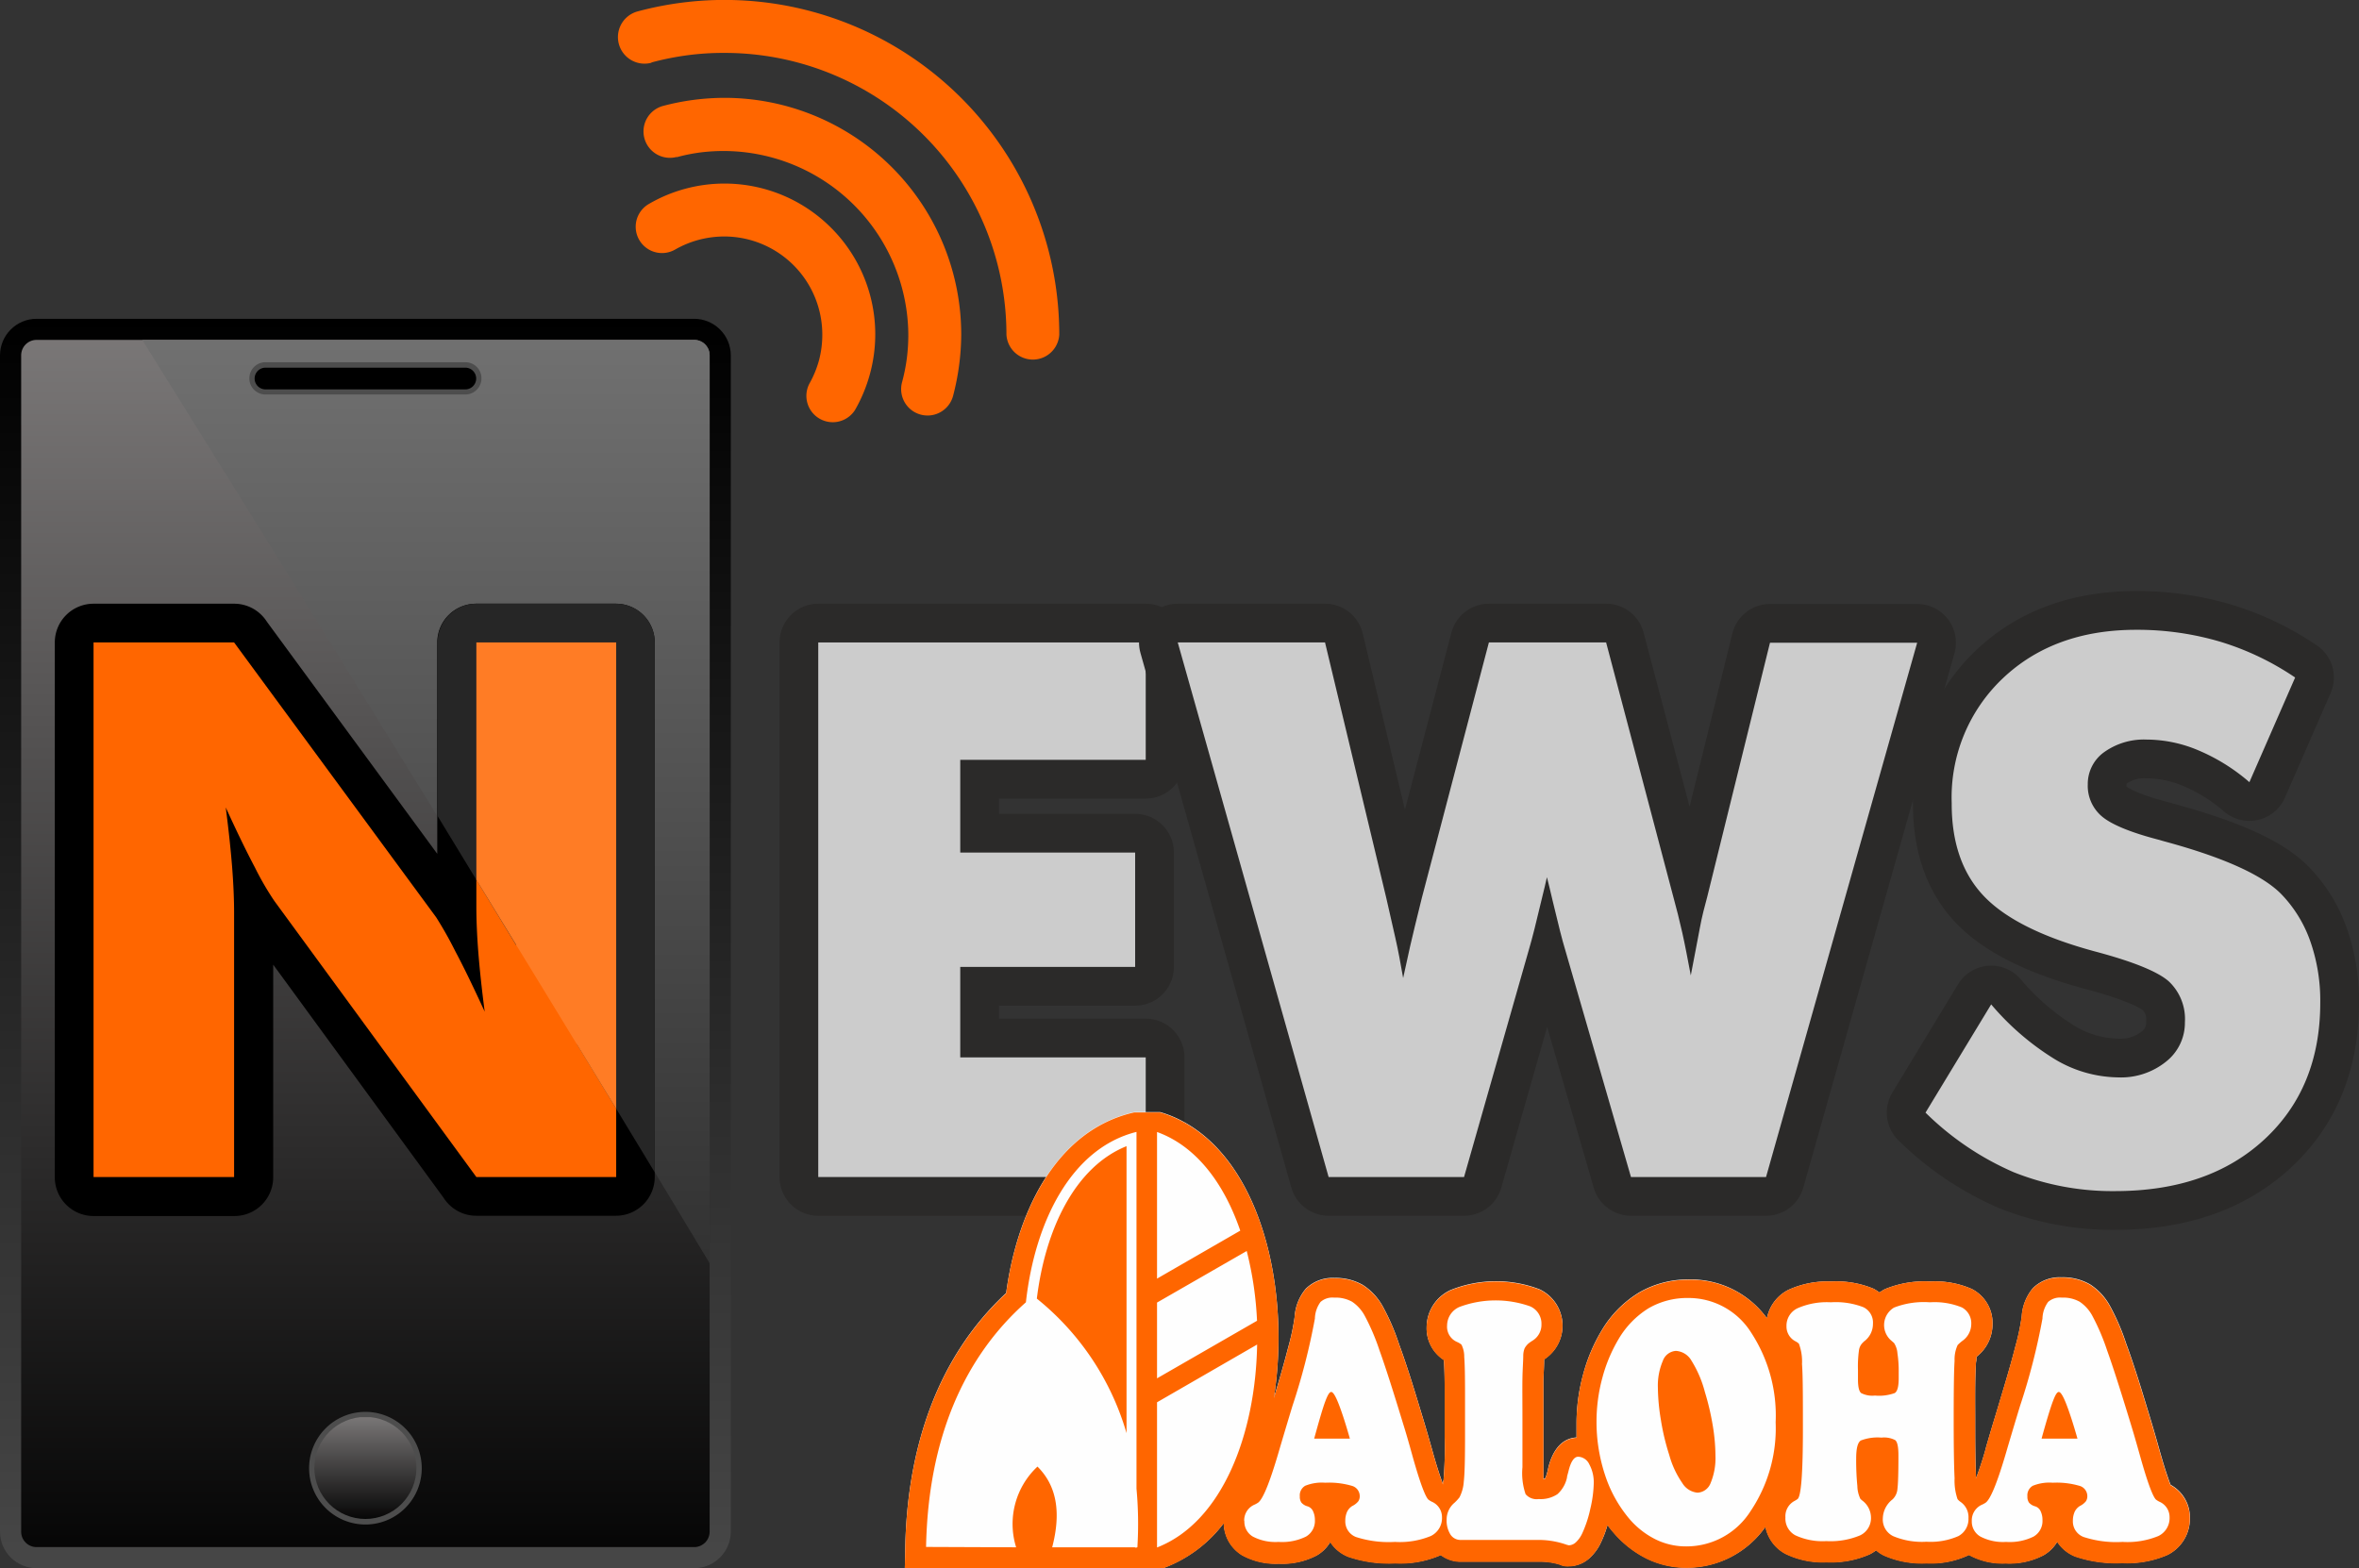 <svg viewBox="0 0 263.01 174.87" xmlns="http://www.w3.org/2000/svg" xmlns:xlink="http://www.w3.org/1999/xlink"><rect x="0" y="0" width="263.01" height="174.87" fill="#333333" stroke="none"/><clipPath id="a" transform="translate(0 -2)"><path clip-rule="evenodd" d="m4.07 37.55h73.33a4.09 4.09 0 0 1 4.08 4.07v131.18a4.09 4.09 0 0 1 -4.08 4.07h-73.33a4.08 4.08 0 0 1 -4.07-4.07v-131.18a4.08 4.08 0 0 1 4.07-4.07"/></clipPath><linearGradient id="b" gradientUnits="userSpaceOnUse" x1="40.74" x2="40.74" y1="35.55" y2="174.87"><stop offset="0"/><stop offset="1" stop-color="#474747"/></linearGradient><clipPath id="c" transform="translate(0 -2)"><path clip-rule="evenodd" d="m4.07 39.9h73.33a1.73 1.73 0 0 1 1.72 1.72v131.18a1.73 1.73 0 0 1 -1.72 1.72h-73.33a1.72 1.72 0 0 1 -1.71-1.72v-131.18a1.72 1.72 0 0 1 1.71-1.72"/></clipPath><linearGradient id="d" gradientUnits="userSpaceOnUse" x1="40.74" x2="40.74" y1="180.17" y2="27.56"><stop offset="0"/><stop offset="1" stop-color="#827f7f"/></linearGradient><clipPath id="e" transform="translate(0 -2)"><path clip-rule="evenodd" d="m15.84 39.9h61.56a1.73 1.73 0 0 1 1.72 1.72v101.25c-21-35-48.63-79.5-63.28-103"/></clipPath><linearGradient id="f" gradientUnits="userSpaceOnUse" x1="47.48" x2="47.48" y1="146.73" y2="29.99"><stop offset="0" stop-color="#2e2e2e"/><stop offset="1" stop-color="#757575"/></linearGradient><clipPath id="g" transform="translate(0 -2)"><path clip-rule="evenodd" d="m40.74 160a5.69 5.69 0 1 1 -5.69 5.69 5.69 5.69 0 0 1 5.69-5.69"/></clipPath><linearGradient id="h" x1="40.74" x2="40.74" xlink:href="#d" y1="170.05" y2="157.15"/><g clip-path="url(#a)"><path d="m0 35.55h81.48v139.33h-81.48z" fill="url(#b)"/></g><g clip-path="url(#c)"><path d="m2.36 37.9h76.76v134.61h-76.76z" fill="url(#d)"/></g><g clip-path="url(#e)"><path d="m15.84 37.9h63.28v102.97h-63.28z" fill="url(#f)"/></g><g transform="translate(0 -2)"><path d="m51.88 43.57h-22.28a.62.62 0 1 0 0 1.24h22.28a.62.62 0 1 0 0-1.24m-22.28-1.18h22.28a1.8 1.8 0 0 1 0 3.6h-22.28a1.8 1.8 0 0 1 0-3.6z" fill="#4d4d4d"/><path d="m29.6 43h22.28a1.21 1.21 0 0 1 0 2.42h-22.28a1.21 1.21 0 0 1 0-2.42" fill-rule="evenodd"/><path d="m44.35 162.11a5.12 5.12 0 1 0 1.49 3.61 5.11 5.11 0 0 0 -1.49-3.61m-3.61-2.67a6.28 6.28 0 1 1 -4.44 1.84 6.26 6.26 0 0 1 4.44-1.84z" fill="#4d4d4d"/></g><g clip-path="url(#g)"><path d="m35.05 158.03h11.38v11.38h-11.38z" fill="url(#h)"/></g><g transform="translate(0 -2)"><path d="m14.75 78v51h7v-25.19c0-.89 0-1.64 0-2.23s-.08-1.46-.17-2.56-.18-2.02-.28-3.02q-.19-1.87-.39-3.33a4.31 4.31 0 0 1 8.18-2.45c.5 1.12 1.05 2.27 1.64 3.5.51 1 1 2 1.49 3s.87 1.63 1.2 2.2a10.78 10.78 0 0 0 .61 1l21.26 29.06h9.09v-50.98h-6.95v25.11 2.23s.08 1.46.16 2.56.18 2.06.28 3c.13 1.23.26 2.32.38 3.3a4.3 4.3 0 0 1 -8.17 2.45c-.52-1.14-1.07-2.32-1.67-3.56s-1.07-2.16-1.49-2.94c-.36-.68-.76-1.42-1.22-2.24-.27-.47-.46-.8-.58-1l-21.19-28.91zm-8.64 55.25v-59.61a4.32 4.32 0 0 1 4.32-4.32h15.67a4.32 4.32 0 0 1 3.65 2l19 25.89v-23.57a4.32 4.32 0 0 1 4.32-4.32h15.63a4.33 4.33 0 0 1 4.3 4.32v59.61a4.33 4.33 0 0 1 -4.32 4.32h-15.57a4.31 4.31 0 0 1 -3.65-2l-19-26v23.71a4.32 4.32 0 0 1 -4.32 4.32h-15.71a4.32 4.32 0 0 1 -4.32-4.35z"/><path d="m10.43 133.25v-59.61h15.67l22.53 30.65a42.53 42.53 0 0 1 2.13 3.78c1 1.88 2.08 4.13 3.28 6.74q-.48-3.7-.71-6.6c-.15-1.93-.22-3.64-.22-5.13v-29.44h15.59v59.61h-15.59l-22.52-30.78a32.13 32.13 0 0 1 -2.18-3.76c-1-1.89-2.07-4.11-3.24-6.67q.48 3.75.71 6.64c.15 1.93.22 3.64.22 5.13v29.44z" fill="#f60"/><path d="m48.79 93v-19.36a4.32 4.32 0 0 1 4.32-4.32h15.59a4.33 4.33 0 0 1 4.3 4.32v59.09c-2.82-4.66-5.71-9.43-8.64-14.24v-40.49h-6.93v25.11 2.23s.06 1.21.13 2.08z" fill="#262626"/><path d="m53.11 100.07v-26.43h15.59v52c-5.1-8.39-10.37-17-15.59-25.53" fill="#ff7c25" fill-rule="evenodd"/></g><path d="m91.23 131.25v-59.61h36.51v13.09h-20.68v10.34h19.5v12.75h-19.5v10.09h20.68v13.34z" fill="none" stroke="#2b2a29" stroke-linejoin="round" stroke-width="8.64"/><path d="m91.23 131.25v-59.61h36.51v13.09h-20.68v10.34h19.5v12.75h-19.5v10.09h20.68v13.34z" fill="#ccc"/><g transform="translate(0 -2)"><path d="m179.07 73.64 7.49 28.36c.35 1.26.68 2.59 1 4s.61 3 .95 4.77c.4-2.13.75-3.86 1-5.24s.57-2.54.83-3.51l7-28.35h16.41l-16.85 59.58h-15.06l-7.37-25.46q-.41-1.33-1.34-5.25c-.27-1.16-.49-2.07-.66-2.72-.12.57-.32 1.37-.57 2.4-.62 2.64-1.09 4.49-1.41 5.57l-7.26 25.46h-15.1l-16.82-59.61h16.42l6.83 28.5c.34 1.47.66 2.93 1 4.4s.61 3 .88 4.52c.25-1.14.51-2.34.79-3.59s.72-3 1.29-5.33l7.48-28.5z" fill="none" stroke="#2b2a29" stroke-linejoin="round" stroke-width="8.64"/><path d="m179.07 73.64 7.49 28.36c.35 1.26.68 2.59 1 4s.61 3 .95 4.77c.4-2.13.75-3.86 1-5.24s.57-2.54.83-3.51l7-28.35h16.41l-16.85 59.58h-15.06l-7.37-25.46q-.41-1.33-1.34-5.25c-.27-1.16-.49-2.07-.66-2.72-.12.57-.32 1.37-.57 2.4-.62 2.64-1.09 4.49-1.41 5.57l-7.26 25.46h-15.1l-16.82-59.61h16.42l6.83 28.5c.34 1.47.66 2.93 1 4.4s.61 3 .88 4.52c.25-1.14.51-2.34.79-3.59s.72-3 1.29-5.33l7.48-28.5z" fill="#ccc"/><path d="m222 114a29.56 29.56 0 0 0 7.14 6.14 14 14 0 0 0 7 2 8.05 8.05 0 0 0 5.35-1.75 5.51 5.51 0 0 0 2.11-4.39 5.77 5.77 0 0 0 -1.8-4.57c-1.21-1.07-3.93-2.19-8.18-3.32q-8.76-2.36-12.4-6.15t-3.62-10.39a18.28 18.28 0 0 1 5.72-13.95c3.81-3.6 8.77-5.39 14.84-5.39a32.51 32.51 0 0 1 9.35 1.32 30.73 30.73 0 0 1 8.38 4l-5.1 11.67a21.34 21.34 0 0 0 -5.69-3.55 14.9 14.9 0 0 0 -5.75-1.2 7.64 7.64 0 0 0 -4.75 1.4 4.36 4.36 0 0 0 -1.83 3.6 4.47 4.47 0 0 0 1.6 3.59c1.07.89 3.14 1.75 6.19 2.55l.74.21c6.62 1.79 11 3.75 13.07 5.91a14.39 14.39 0 0 1 3.22 5.26 20 20 0 0 1 1.1 6.82q0 9.48-6.22 15.24t-16.62 5.77a29.68 29.68 0 0 1 -11.35-2.11 32.24 32.24 0 0 1 -9.82-6.64z" fill="none" stroke="#2b2a29" stroke-linejoin="round" stroke-width="8.64"/><path d="m222 114a29.56 29.56 0 0 0 7.14 6.14 14 14 0 0 0 7 2 8 8 0 0 0 5.35-1.75 5.51 5.51 0 0 0 2.11-4.39 5.77 5.77 0 0 0 -1.8-4.57c-1.21-1.07-3.93-2.19-8.18-3.32q-8.76-2.36-12.4-6.15t-3.62-10.39a18.28 18.28 0 0 1 5.72-13.95c3.81-3.6 8.77-5.39 14.84-5.39a32.51 32.51 0 0 1 9.35 1.32 30.73 30.73 0 0 1 8.38 4l-5.1 11.67a21.34 21.34 0 0 0 -5.69-3.55 14.9 14.9 0 0 0 -5.75-1.2 7.64 7.64 0 0 0 -4.75 1.4 4.36 4.36 0 0 0 -1.83 3.6 4.47 4.47 0 0 0 1.6 3.59c1.07.89 3.14 1.75 6.19 2.55l.74.21q9.94 2.69 13.07 5.91a14.39 14.39 0 0 1 3.22 5.26 20 20 0 0 1 1.1 6.82q0 9.48-6.22 15.24t-16.62 5.77a29.68 29.68 0 0 1 -11.35-2.11 32.24 32.24 0 0 1 -9.82-6.64z" fill="#ccc"/><g fill="#f60"><path d="m75.27 29.83a2.93 2.93 0 0 1 -2.92-5.09 16.57 16.57 0 0 1 4.05-1.69 16.79 16.79 0 0 1 16.27 4.36 16.79 16.79 0 0 1 4.33 16.26 17 17 0 0 1 -1.68 4.06 2.94 2.94 0 0 1 -5.09-2.93 11.45 11.45 0 0 0 1.09-2.65 11.09 11.09 0 0 0 .36-2.83 10.94 10.94 0 0 0 -10.92-10.95 11.17 11.17 0 0 0 -2.84.37 11 11 0 0 0 -2.65 1.09"/><path d="m75.45 19.5a2.94 2.94 0 1 1 -1.52-5.69 27.11 27.11 0 0 1 3.39-.67 27.59 27.59 0 0 1 3.44-.23 26.41 26.41 0 0 1 26.41 26.41 27.53 27.53 0 0 1 -.91 6.83 2.94 2.94 0 0 1 -5.69-1.52 20.42 20.42 0 0 0 .53-2.63 20.71 20.71 0 0 0 .17-2.68 20.62 20.62 0 0 0 -23.19-20.32 19.76 19.76 0 0 0 -2.63.53"/><path d="m72.62 9a2.94 2.94 0 0 1 -1.52-5.73 37.32 37.32 0 0 1 47 36.05 2.95 2.95 0 0 1 -5.89 0 31.41 31.41 0 0 0 -31.45-31.42 30.22 30.22 0 0 0 -4.11.26 31.54 31.54 0 0 0 -4 .8"/></g><g fill-rule="evenodd"><path d="m220.29 166.89c.47-1.18 1-2.89 1.16-3.58.26-.89.52-1.79.79-2.68.26-.84.51-1.68.76-2.52.6-2 1.2-4 1.71-6a25.12 25.12 0 0 0 .7-3.32 5.41 5.41 0 0 1 1.25-3.16 4.25 4.25 0 0 1 3.2-1.2 6.05 6.05 0 0 1 3.17.79 6.67 6.67 0 0 1 2.19 2.35 24.68 24.68 0 0 1 1.84 4.26c1 2.71 1.83 5.52 2.67 8.28.38 1.25.74 2.5 1.09 3.76.27.95.55 1.9.87 2.82.08.24.2.6.32.88a4.13 4.13 0 0 1 2.15 3.65 4.51 4.51 0 0 1 -2.46 4.14 11.27 11.27 0 0 1 -5.07.92 14.15 14.15 0 0 1 -5.26-.73 4.3 4.3 0 0 1 -2-1.64 4.2 4.2 0 0 1 -1.5 1.49 8.26 8.26 0 0 1 -4.24.92 7.77 7.77 0 0 1 -4.07-.93h-.05a9.93 9.93 0 0 1 -4.69.92 10.59 10.59 0 0 1 -4.79-.88 4.21 4.21 0 0 1 -.85-.57 5.22 5.22 0 0 1 -.68.43 10.68 10.68 0 0 1 -4.84.9 9.49 9.49 0 0 1 -4.61-.95 4.37 4.37 0 0 1 -2.21-3 10.71 10.71 0 0 1 -8.79 4.56 10.1 10.1 0 0 1 -4.42-1 11.77 11.77 0 0 1 -3.66-2.84c-.26-.3-.51-.6-.74-.92a11.9 11.9 0 0 1 -.73 1.94 5.43 5.43 0 0 1 -1.26 1.74 3.49 3.49 0 0 1 -2.33.92 2 2 0 0 1 -1-.19 7.29 7.29 0 0 0 -2.27-.32h-8.75a3.65 3.65 0 0 1 -2.24-.74 11.27 11.27 0 0 1 -5.07.92 14.15 14.15 0 0 1 -5.26-.73 4.3 4.3 0 0 1 -2-1.64 4.2 4.2 0 0 1 -1.5 1.49 8.26 8.26 0 0 1 -4.24.92 7.77 7.77 0 0 1 -4.07-.93 4.25 4.25 0 0 1 -2.06-3.59 14.86 14.86 0 0 1 -6.7 5l-.37.13h-2.91l-.24-.05h-25.35l.05-2.36c.21-10.69 3.33-21 11.25-28.37 1.1-8.29 5.11-17.91 14-20.11l.27-.06h2.91l.36.11c10.37 3.41 14.34 18.71 12.31 31.74.57-1.88 1.12-3.78 1.61-5.68a25.12 25.12 0 0 0 .7-3.32 5.41 5.41 0 0 1 1.25-3.16 4.25 4.25 0 0 1 3.2-1.2 6.05 6.05 0 0 1 3.17.79 6.67 6.67 0 0 1 2.19 2.35 24.68 24.68 0 0 1 1.84 4.26c1 2.71 1.83 5.52 2.67 8.28.38 1.25.74 2.5 1.09 3.76.27.95.55 1.9.87 2.82.07.2.16.48.26.73 0-.16 0-.33.06-.43a43.33 43.33 0 0 0 .13-4.84v-4.7c0-1.26 0-2.63-.09-3.88a4.19 4.19 0 0 1 -1.92-3.67 4.56 4.56 0 0 1 2.65-4.11 13.55 13.55 0 0 1 9.94-.09 4.47 4.47 0 0 1 .51 7.8c0 .76-.06 1.54-.08 2.31v4.66 5.2 1.15h.16a2.55 2.55 0 0 0 .24-.63c.06-.19.1-.39.14-.58.39-1.63 1.3-3.29 3.15-3.39 0-.53 0-1 0-1.58a20.7 20.7 0 0 1 .73-5.42 18.9 18.9 0 0 1 2.07-4.93 12.24 12.24 0 0 1 4.15-4.22 10.86 10.86 0 0 1 5.6-1.47 10.5 10.5 0 0 1 8.68 4.33 4.51 4.51 0 0 1 2.38-3.16 10.46 10.46 0 0 1 4.81-.94 10.73 10.73 0 0 1 4.7.81 5.32 5.32 0 0 1 .66.42 4.92 4.92 0 0 1 .59-.37 11.55 11.55 0 0 1 5.08-.86 10.11 10.11 0 0 1 4.65.85 4.25 4.25 0 0 1 2.28 3.9 4.6 4.6 0 0 1 -1.79 3.65c0 .21 0 .43-.05.6-.13 2.08-.09 4.28-.09 6.36s0 4.33.09 6.47a.92.92 0 0 0 0 .16" fill="#fefefe"/><path d="m139 141.5a38.72 38.72 0 0 1 1.15 7.78l-11.15 6.42v-8.45zm-10-13.27c4.39 1.58 7.48 5.75 9.28 11l-9.28 5.35zm-13.4 18.58a30 30 0 0 1 10 15v-32c-5.75 2.31-9.06 9.28-10 17zm-12.35 27.69c.23-12.11 4.26-21.19 11.13-27.28 1-9 5.07-17.19 12.33-19v39.78a42.88 42.88 0 0 1 .1 6.54h-.1v.06l-.21-.06h-9.19c1-3.84.54-6.83-1.64-9a8.76 8.76 0 0 0 -2.38 9zm116.59-2.89a1.91 1.91 0 0 1 1.18-1.84 2.7 2.7 0 0 0 .31-.17c.55-.3 1.33-2.19 2.34-5.64.33-1.13.59-2 .79-2.67s.43-1.43.76-2.52a71.62 71.62 0 0 0 2.5-9.74 3.28 3.28 0 0 1 .63-1.85 2 2 0 0 1 1.52-.48 3.76 3.76 0 0 1 2 .46 4.38 4.38 0 0 1 1.4 1.55 24.4 24.4 0 0 1 1.65 3.86c.64 1.77 1.51 4.49 2.63 8.17q.43 1.39 1.08 3.72 1.17 4.15 1.73 4.75a2.21 2.21 0 0 0 .4.25 1.86 1.86 0 0 1 1.13 1.72 2.22 2.22 0 0 1 -1.24 2.1 9.06 9.06 0 0 1 -4 .66 11.8 11.8 0 0 1 -4.32-.54 1.85 1.85 0 0 1 -1.22-1.82 2.41 2.41 0 0 1 .2-1 1.55 1.55 0 0 1 .57-.64 2 2 0 0 0 .68-.53 1 1 0 0 0 .16-.58 1.19 1.19 0 0 0 -.9-1.15 9 9 0 0 0 -2.95-.34 4.92 4.92 0 0 0 -2.23.34 1.23 1.23 0 0 0 -.6 1.18 1.15 1.15 0 0 0 .18.7 1.39 1.39 0 0 0 .71.42 1 1 0 0 1 .58.53 2.25 2.25 0 0 1 .21 1 2 2 0 0 1 -1 1.84 6 6 0 0 1 -3.05.59 5.45 5.45 0 0 1 -2.86-.59 1.92 1.92 0 0 1 -.97-1.74zm7.78-9.19h4c-.49-1.72-.91-3-1.26-3.89s-.62-1.31-.82-1.31-.4.35-.67 1.07-.69 2.09-1.25 4.13zm-28.56 8.79a1.93 1.93 0 0 1 1-1.83 2.76 2.76 0 0 0 .34-.21c.2-.12.36-.85.46-2.17s.15-3.22.15-5.71c0-3.44 0-5.84-.1-7.18a5.65 5.65 0 0 0 -.35-2.28 1.84 1.84 0 0 0 -.38-.26 1.85 1.85 0 0 1 -1-1.69 2.14 2.14 0 0 1 1.24-2 8.12 8.12 0 0 1 3.71-.66 8.5 8.5 0 0 1 3.63.55 1.9 1.9 0 0 1 1.06 1.84 2.43 2.43 0 0 1 -.92 1.92 1.07 1.07 0 0 0 -.18.16 1.46 1.46 0 0 0 -.45.82 13.08 13.08 0 0 0 -.12 2.27v1.05c0 .82.12 1.32.35 1.51a2.71 2.71 0 0 0 1.54.28 5.11 5.11 0 0 0 2.21-.28c.3-.19.44-.74.44-1.66v-.62a13.34 13.34 0 0 0 -.14-2.15 2.46 2.46 0 0 0 -.38-1.15l-.32-.28a2.27 2.27 0 0 1 .32-3.67 9.19 9.19 0 0 1 4-.59 8.08 8.08 0 0 1 3.56.57 2 2 0 0 1 1.05 1.86 2.31 2.31 0 0 1 -1 1.88 4.66 4.66 0 0 0 -.52.46 3.86 3.86 0 0 0 -.34 1.76q-.1 1.49-.1 6.51 0 4.53.1 6.58a6.38 6.38 0 0 0 .33 2.33 1.56 1.56 0 0 0 .34.31 2.06 2.06 0 0 1 .88 1.81 2.16 2.16 0 0 1 -1.12 2 7.69 7.69 0 0 1 -3.56.63 8.3 8.3 0 0 1 -3.71-.62 2.06 2.06 0 0 1 -1.16-2 2.77 2.77 0 0 1 1.08-2.1l.06-.06a1.78 1.78 0 0 0 .49-1.12c.07-.53.11-1.74.11-3.64v-.1c0-.94-.12-1.5-.36-1.69a2.69 2.69 0 0 0 -1.53-.28 5.22 5.22 0 0 0 -2.3.32c-.35.22-.52.88-.52 2a29.07 29.07 0 0 0 .13 3.07 3.48 3.48 0 0 0 .34 1.44 2.91 2.91 0 0 0 .28.24 2.4 2.4 0 0 1 .9 1.83 2.13 2.13 0 0 1 -1.21 2 8.55 8.55 0 0 1 -3.77.64 7.19 7.19 0 0 1 -3.46-.65 2.12 2.12 0 0 1 -1.1-1.99zm-14.22-14.49a23.24 23.24 0 0 0 .34 3.64 26 26 0 0 0 .93 3.89 10.23 10.23 0 0 0 1.45 3.12 2.22 2.22 0 0 0 1.7 1.08 1.65 1.65 0 0 0 1.47-1.1 7.21 7.21 0 0 0 .53-3 21.23 21.23 0 0 0 -.3-3.38 28.9 28.9 0 0 0 -.88-3.75 12.53 12.53 0 0 0 -1.5-3.5 2.14 2.14 0 0 0 -1.73-1.08 1.66 1.66 0 0 0 -1.46 1.12 7 7 0 0 0 -.55 2.96zm-6.84 3.74a18.58 18.58 0 0 1 .65-4.82 17 17 0 0 1 1.81-4.32 10 10 0 0 1 3.35-3.44 8.6 8.6 0 0 1 4.43-1.14 8.24 8.24 0 0 1 7 3.86 16.88 16.88 0 0 1 2.73 10 16.56 16.56 0 0 1 -2.81 9.93 8.46 8.46 0 0 1 -7.14 3.91 7.64 7.64 0 0 1 -3.41-.77 9.29 9.29 0 0 1 -2.93-2.28 14.53 14.53 0 0 1 -2.72-4.88 18.8 18.8 0 0 1 -.96-6.05zm-6.38 13.26h-8.75a1.33 1.33 0 0 1 -1.16-.61 2.92 2.92 0 0 1 -.42-1.68 2.42 2.42 0 0 1 .88-1.86 5 5 0 0 0 .55-.6 4.41 4.41 0 0 0 .48-1.76c.1-.81.14-2.51.14-5.12v-4.7q0-3-.09-4.08a2.91 2.91 0 0 0 -.31-1.37 2 2 0 0 0 -.5-.3 1.85 1.85 0 0 1 -1.1-1.85 2.26 2.26 0 0 1 1.4-2.06 11.54 11.54 0 0 1 7.83-.07 2.1 2.1 0 0 1 1.29 2 2.08 2.08 0 0 1 -1 1.84 4.81 4.81 0 0 0 -.43.3 1.9 1.9 0 0 0 -.45.56 2.34 2.34 0 0 0 -.15.79c0 .59-.07 1.45-.09 2.55s0 2.69 0 4.71v5.2a7.25 7.25 0 0 0 .35 3 1.6 1.6 0 0 0 1.46.55 3.37 3.37 0 0 0 2.1-.55 3.46 3.46 0 0 0 1.06-1.86c0-.16.09-.38.16-.68.26-1.09.63-1.63 1.09-1.63a1.43 1.43 0 0 1 1.23.84 4.18 4.18 0 0 1 .5 2.14 13.41 13.41 0 0 1 -.38 2.82 13.11 13.11 0 0 1 -.9 2.74 3.19 3.19 0 0 1 -.71 1 1.21 1.21 0 0 1 -.79.34l-.26-.07a9.36 9.36 0 0 0 -3.01-.53zm-32.9-2.11a1.9 1.9 0 0 1 1.18-1.84 2.7 2.7 0 0 0 .31-.17c.55-.3 1.33-2.19 2.34-5.64.33-1.13.59-2 .79-2.67s.43-1.43.76-2.52a71.62 71.62 0 0 0 2.5-9.74 3.28 3.28 0 0 1 .63-1.85 2 2 0 0 1 1.52-.48 3.76 3.76 0 0 1 2 .46 4.38 4.38 0 0 1 1.4 1.55 24.4 24.4 0 0 1 1.65 3.86c.64 1.77 1.51 4.49 2.63 8.17q.44 1.39 1.08 3.72 1.17 4.15 1.73 4.75a2.21 2.21 0 0 0 .4.25 1.86 1.86 0 0 1 1.13 1.72 2.22 2.22 0 0 1 -1.24 2.1 9.06 9.06 0 0 1 -4 .66 11.9 11.9 0 0 1 -4.33-.54 1.86 1.86 0 0 1 -1.21-1.82 2.41 2.41 0 0 1 .2-1 1.55 1.55 0 0 1 .57-.64 2 2 0 0 0 .68-.53 1 1 0 0 0 .16-.58 1.19 1.19 0 0 0 -.9-1.15 9 9 0 0 0 -2.95-.34 4.92 4.92 0 0 0 -2.23.34 1.23 1.23 0 0 0 -.6 1.18 1.15 1.15 0 0 0 .18.7 1.39 1.39 0 0 0 .71.42 1 1 0 0 1 .58.53 2.25 2.25 0 0 1 .21 1 2 2 0 0 1 -1 1.84 6 6 0 0 1 -3.05.59 5.45 5.45 0 0 1 -2.86-.59 1.92 1.92 0 0 1 -.95-1.74zm7.78-9.19h4c-.49-1.72-.91-3-1.26-3.89s-.62-1.31-.82-1.31-.4.35-.67 1.07-.67 2.09-1.23 4.13zm-6.34-10.49c-.17 10-3.89 19.8-11.16 22.63v-16.19zm80.11 15c.47-1.18 1-2.89 1.16-3.58.26-.89.52-1.79.79-2.68.26-.84.51-1.68.76-2.52.6-2 1.2-4 1.71-6a25.12 25.12 0 0 0 .7-3.32 5.41 5.41 0 0 1 1.25-3.16 4.25 4.25 0 0 1 3.2-1.2 6.05 6.05 0 0 1 3.17.79 6.67 6.67 0 0 1 2.19 2.35 24.68 24.68 0 0 1 1.84 4.26c1 2.71 1.83 5.52 2.67 8.28.38 1.25.74 2.5 1.09 3.76.27.95.55 1.9.87 2.82.08.24.2.6.32.88a4.13 4.13 0 0 1 2.15 3.65 4.51 4.51 0 0 1 -2.46 4.14 11.27 11.27 0 0 1 -5.07.92 14.15 14.15 0 0 1 -5.26-.73 4.3 4.3 0 0 1 -2-1.64 4.2 4.2 0 0 1 -1.5 1.49 8.26 8.26 0 0 1 -4.24.92 7.77 7.77 0 0 1 -4.07-.93h-.05a9.93 9.93 0 0 1 -4.69.92 10.59 10.59 0 0 1 -4.79-.88 4.21 4.21 0 0 1 -.85-.57 5.22 5.22 0 0 1 -.68.43 10.68 10.68 0 0 1 -4.84.9 9.49 9.49 0 0 1 -4.61-.95 4.37 4.37 0 0 1 -2.21-3 10.71 10.71 0 0 1 -8.79 4.56 10.1 10.1 0 0 1 -4.42-1 11.77 11.77 0 0 1 -3.66-2.84c-.26-.3-.51-.6-.74-.92a11.9 11.9 0 0 1 -.73 1.94 5.43 5.43 0 0 1 -1.26 1.74 3.49 3.49 0 0 1 -2.33.92 2 2 0 0 1 -1-.19 7.29 7.29 0 0 0 -2.27-.32h-8.75a3.65 3.65 0 0 1 -2.24-.74 11.27 11.27 0 0 1 -5.07.92 14.15 14.15 0 0 1 -5.26-.73 4.3 4.3 0 0 1 -2-1.64 4.2 4.2 0 0 1 -1.5 1.49 8.26 8.26 0 0 1 -4.24.92 7.77 7.77 0 0 1 -4.07-.93 4.25 4.25 0 0 1 -2.06-3.59 14.86 14.86 0 0 1 -6.7 5l-.37.13h-2.91l-.24-.05h-25.33l.05-2.36c.21-10.69 3.33-21 11.25-28.37 1.1-8.29 5.11-17.91 14-20.11l.27-.06h2.91l.36.11c10.37 3.41 14.34 18.71 12.31 31.74.57-1.88 1.12-3.78 1.61-5.68a25.12 25.12 0 0 0 .7-3.32 5.41 5.41 0 0 1 1.25-3.16 4.25 4.25 0 0 1 3.2-1.2 6.05 6.05 0 0 1 3.17.79 6.67 6.67 0 0 1 2.19 2.35 24.68 24.68 0 0 1 1.84 4.26c1 2.71 1.83 5.52 2.67 8.28.38 1.25.74 2.5 1.09 3.76.27.95.55 1.9.87 2.82.07.2.16.48.26.73 0-.16 0-.33.06-.43a43.33 43.33 0 0 0 .13-4.84v-4.7c0-1.26 0-2.63-.09-3.88a4.19 4.19 0 0 1 -1.92-3.67 4.56 4.56 0 0 1 2.65-4.11 13.55 13.55 0 0 1 9.94-.09 4.47 4.47 0 0 1 .51 7.8c0 .76-.06 1.54-.08 2.31v4.66 5.2 1.15h.16a2.55 2.55 0 0 0 .24-.63c.06-.19.1-.39.14-.58.39-1.63 1.3-3.29 3.15-3.39 0-.53 0-1 0-1.58a21.12 21.12 0 0 1 .72-5.42 19.27 19.27 0 0 1 2.08-4.93 12.24 12.24 0 0 1 4.15-4.22 10.86 10.86 0 0 1 5.6-1.47 10.5 10.5 0 0 1 8.68 4.29 4.51 4.51 0 0 1 2.38-3.16 10.46 10.46 0 0 1 4.81-.94 10.73 10.73 0 0 1 4.7.81 5.32 5.32 0 0 1 .66.42 4.92 4.92 0 0 1 .59-.37 11.55 11.55 0 0 1 5.08-.86 10.11 10.11 0 0 1 4.65.85 4.25 4.25 0 0 1 2.28 3.9 4.6 4.6 0 0 1 -1.79 3.65c0 .21 0 .43-.05.6-.13 2.08-.09 4.28-.09 6.36s0 4.33.09 6.47a.92.92 0 0 0 -.02.16z" fill="#f60"/></g></g></svg>